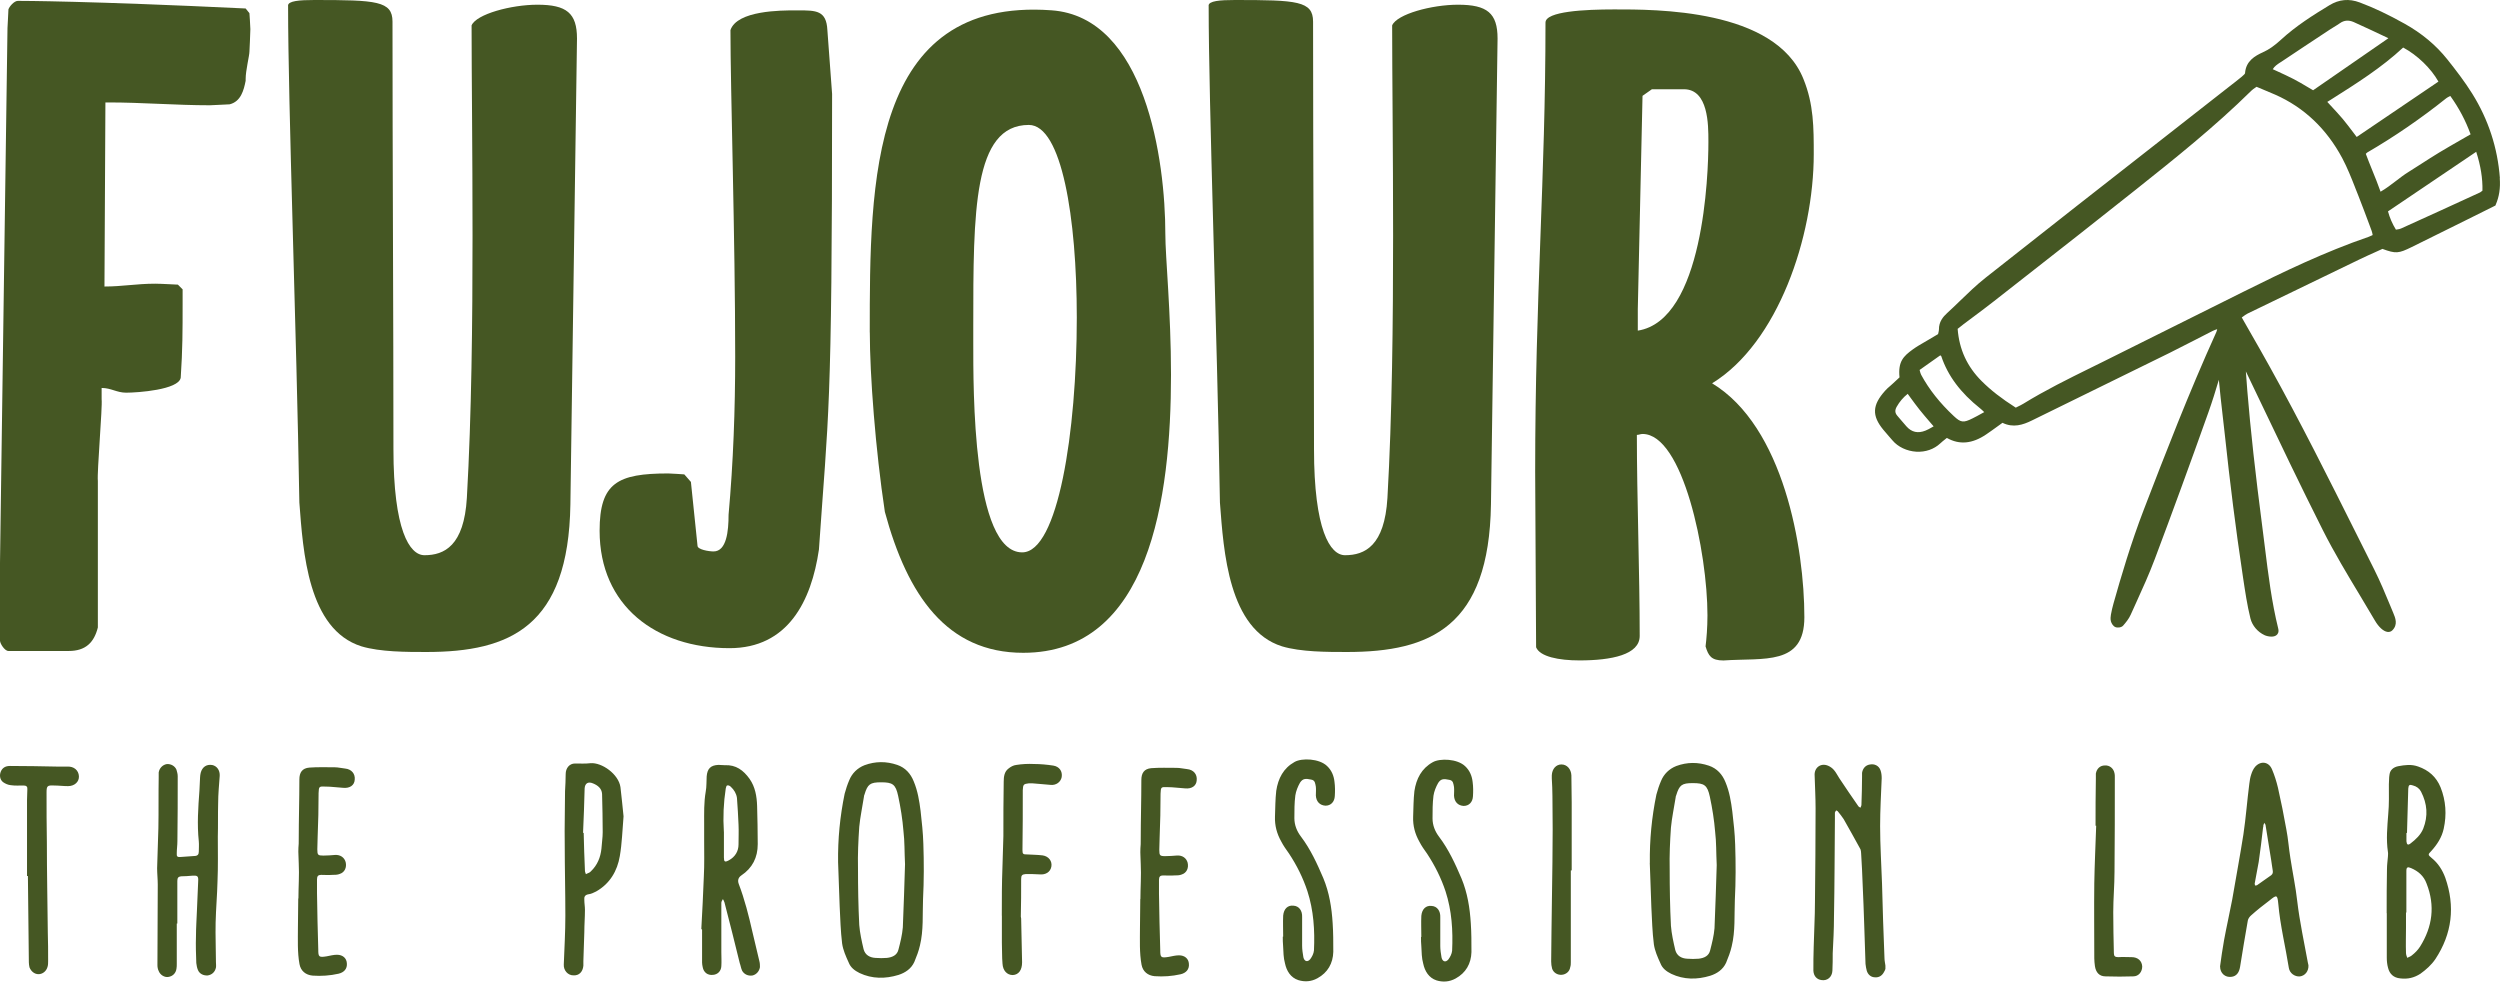 <svg xmlns="http://www.w3.org/2000/svg" width="224" height="88" viewBox="0 0 224 88" fill="none"><g clip-path="url(#clip0_600_1481)"><path d="M0.671 2.522C0.671 2.353 0.756 1.092 0.756 0.838C0.841 0.585 1.264 0.078 1.602 0.078C1.941 0.078 7.843 0.084 22.01 0.76L22.349 1.182C22.349 1.266 22.433 2.274 22.433 2.612C22.433 3.035 22.349 4.549 22.349 4.634C22.349 4.972 22.01 6.318 22.01 7.072V7.241C21.841 8.086 21.587 9.094 20.577 9.347C20.408 9.347 19.059 9.432 18.805 9.432C15.77 9.432 12.734 9.178 9.699 9.178H9.445L9.36 25.672C10.963 25.672 12.227 25.419 13.914 25.419C14.421 25.419 15.854 25.503 15.939 25.503L16.362 25.926V27.272C16.362 29.625 16.362 31.309 16.193 33.838C16.024 34.93 12.311 35.184 11.301 35.184C10.461 35.184 9.953 34.761 9.106 34.761V35.769C9.191 36.445 8.683 42.335 8.768 43.09V56.222C8.429 57.568 7.673 58.328 6.156 58.328H0.756C0.418 58.328 0 57.658 0 57.404V50.416L0.671 2.522Z" fill="#455723"></path><path d="M25.807 0.507C25.807 0.084 26.817 0 28.166 0C33.729 0 35.168 0.084 35.168 1.937C35.168 14.056 35.252 28.618 35.252 40.236C35.252 47.477 36.685 49.747 38.034 49.747C39.806 49.747 41.577 48.908 41.831 44.611C42.254 37.206 42.339 28.787 42.339 21.129C42.339 13.47 42.254 6.651 42.254 2.275C42.678 1.267 45.798 0.422 48.156 0.422C50.768 0.422 51.699 1.177 51.699 3.452L51.107 45.202C50.938 56.144 45.707 58.419 38.203 58.419C36.432 58.419 34.073 58.419 32.386 57.912C27.579 56.397 27.156 49.409 26.823 45.033C26.569 29.632 25.813 9.427 25.813 0.507" fill="#455723"></path><path d="M59.88 42.421C60.219 42.421 61.229 42.505 61.314 42.505L61.906 43.181L62.498 48.903C62.498 49.24 63.508 49.409 63.931 49.409C65.111 49.409 65.28 47.557 65.28 46.126C65.703 41.413 65.873 36.7 65.873 31.986C65.873 21.298 65.449 8.081 65.449 2.698C66.042 0.93 70.002 0.93 71.266 0.93H71.52C73.123 0.93 74.048 0.93 74.133 2.698L74.556 8.419C74.556 37.375 74.217 36.953 73.376 49.24C72.7 53.869 70.595 58.076 65.365 58.076C58.786 58.076 53.725 54.286 53.725 47.557C53.725 43.266 55.327 42.421 59.88 42.421Z" fill="#455723"></path><path d="M91.589 49.492C94.794 49.492 96.481 38.72 96.481 28.448C96.481 19.528 95.133 11.194 92.182 11.194C87.205 11.194 87.205 18.937 87.205 29.209V30.639C87.205 34.845 87.121 49.492 91.589 49.492ZM77.93 29.794C77.93 16.324 77.93 -0.254 94.207 0.923C102.642 1.514 104.414 14.393 104.414 20.953C104.414 23.059 104.922 27.942 104.922 33.578C104.922 44.689 102.981 58.491 91.68 58.491C84.847 58.491 81.309 53.355 79.284 45.866C78.443 40.308 77.935 33.578 77.935 29.788" fill="#455723"></path><path d="M108.29 0.507C108.29 0.084 109.3 0 110.649 0C116.212 0 117.651 0.084 117.651 1.937C117.651 14.056 117.735 28.618 117.735 40.236C117.735 47.477 119.168 49.747 120.517 49.747C122.289 49.747 124.06 48.908 124.314 44.611C124.737 37.206 124.822 28.787 124.822 21.129C124.822 13.47 124.737 6.651 124.737 2.275C125.16 1.267 128.281 0.422 130.639 0.422C133.251 0.422 134.182 1.177 134.182 3.452L133.59 45.202C133.421 56.144 128.19 58.419 120.686 58.419C118.914 58.419 116.556 58.419 114.869 57.912C110.062 56.397 109.639 49.409 109.306 45.033C109.052 29.632 108.296 9.427 108.296 0.507" fill="#455723"></path><path d="M146.747 29.625C152.649 28.702 153.072 15.57 153.072 12.793V12.624C153.072 11.194 153.072 7.996 150.877 7.996H148.011L147.17 8.587L146.747 27.694V29.631V29.625ZM152.988 55.129C152.988 49.492 150.793 38.883 147.17 38.883C147.001 38.883 146.832 38.968 146.663 38.968C146.663 44.441 146.917 51.424 146.917 56.982C146.917 58.666 144.389 59.173 141.517 59.173C139.661 59.173 137.974 58.835 137.635 57.996C137.635 55.726 137.551 44.695 137.551 42.256C137.551 26.432 138.476 16.076 138.476 2.021C138.476 1.013 142.019 0.844 144.631 0.844C148.259 0.844 159.053 0.759 161.586 7.072C162.512 9.341 162.512 11.447 162.512 13.807C162.512 21.212 159.307 30.723 153.405 34.344C159.815 38.219 161.671 49.076 161.671 55.304C161.671 59.679 158.043 58.925 154.421 59.178C153.326 59.178 153.072 58.756 152.818 57.917C152.903 57.241 152.988 56.233 152.988 55.141" fill="#455723"></path><path d="M215.667 74.638C215.696 73.304 215.752 71.992 215.78 70.657C215.809 70.325 215.893 70.268 216.198 70.375C216.531 70.46 216.785 70.657 216.926 70.933C217.484 72.02 217.569 73.106 217.123 74.244C216.897 74.802 216.452 75.218 215.978 75.579C215.758 75.748 215.645 75.691 215.617 75.382V74.632H215.673L215.667 74.638ZM215.611 81.762V78.034C215.611 77.702 215.724 77.645 216.029 77.78C216.672 78.056 217.174 78.479 217.422 79.171C218.201 81.148 217.953 83.04 216.835 84.82C216.638 85.124 216.39 85.377 216.108 85.597C215.995 85.709 215.831 85.737 215.69 85.822C215.634 85.681 215.577 85.518 215.577 85.377C215.549 84.622 215.577 83.874 215.577 83.153V81.762H215.605H215.611ZM213.856 81.818V85.799C213.856 86.103 213.885 86.413 213.969 86.717C214.11 87.275 214.471 87.607 215.058 87.663C215.73 87.748 216.311 87.607 216.869 87.247C217.371 86.886 217.845 86.469 218.206 85.94C219.713 83.659 219.995 81.21 219.098 78.648C218.844 77.955 218.455 77.341 217.868 76.868C217.535 76.592 217.535 76.564 217.84 76.254C218.37 75.669 218.788 75.027 218.957 74.25C219.233 72.999 219.154 71.744 218.675 70.544C218.285 69.598 217.614 69.013 216.666 68.68C216.051 68.461 215.493 68.54 214.878 68.652C214.46 68.737 214.15 68.984 214.099 69.407C214.043 69.711 214.071 69.992 214.043 70.268C214.043 71.158 214.071 72.076 213.986 72.943C213.901 74.086 213.789 75.196 213.958 76.339C213.986 76.48 213.958 76.615 213.958 76.755C213.93 77.116 213.873 77.482 213.873 77.871C213.845 79.183 213.845 80.517 213.845 81.824M202.019 79.177C202.132 78.507 202.273 77.865 202.38 77.229C202.521 76.226 202.657 75.196 202.769 74.165C202.798 74.081 202.798 73.996 202.798 73.94C202.826 73.855 202.854 73.771 202.882 73.72C202.911 73.805 202.995 73.861 202.995 73.94C203.164 74.97 203.328 76.029 203.497 77.06C203.554 77.392 203.582 77.702 203.638 78.006C203.667 78.175 203.638 78.31 203.497 78.422C203.08 78.698 202.69 79.008 202.273 79.284C202.217 79.34 202.132 79.34 202.047 79.34C202.047 79.284 202.019 79.2 202.019 79.171M198.921 86.605C198.921 87.19 199.367 87.607 199.954 87.522C200.372 87.466 200.625 87.162 200.71 86.633C200.93 85.27 201.156 83.879 201.404 82.483C201.432 82.314 201.573 82.122 201.709 82.01C202.239 81.537 202.798 81.092 203.356 80.675C203.999 80.146 204.056 80.174 204.135 80.979C204.304 82.927 204.778 84.82 205.083 86.74C205.167 87.213 205.613 87.517 206.059 87.489C206.533 87.432 206.866 87.016 206.837 86.486C206.809 86.402 206.809 86.317 206.781 86.233C206.448 84.397 206.053 82.612 205.833 80.748C205.692 79.47 205.416 78.186 205.218 76.879C205.077 76.018 205.021 75.151 204.857 74.317C204.637 73.067 204.383 71.811 204.107 70.589C203.966 70.004 203.802 69.474 203.576 68.945C203.294 68.247 202.572 68.14 202.07 68.692C201.901 68.889 201.788 69.136 201.709 69.39C201.624 69.638 201.568 69.947 201.539 70.223C201.342 71.727 201.235 73.258 201.009 74.762C200.704 76.71 200.338 78.659 200.005 80.607C199.779 81.801 199.503 83.001 199.277 84.228C199.136 85.005 199.023 85.816 198.916 86.593M187.761 73.985H187.818C187.761 75.714 187.677 77.409 187.648 79.138C187.62 81.39 187.648 83.62 187.648 85.873C187.648 86.092 187.677 86.346 187.705 86.565C187.789 87.123 188.094 87.483 188.653 87.483C189.488 87.511 190.328 87.511 191.135 87.483C191.637 87.483 191.942 87.066 191.942 86.593C191.914 86.092 191.553 85.76 190.994 85.76C190.605 85.76 190.187 85.732 189.792 85.76C189.51 85.76 189.403 85.675 189.403 85.4C189.375 84.172 189.347 82.95 189.347 81.728C189.347 80.506 189.46 79.335 189.46 78.107C189.488 75.297 189.488 72.459 189.488 69.615C189.488 69.502 189.488 69.395 189.46 69.283C189.375 68.838 189.014 68.556 188.596 68.585C188.179 68.585 187.868 68.861 187.789 69.311V69.784C187.761 71.175 187.761 72.594 187.761 73.985ZM168.933 86.819V86.514C168.905 86.295 168.849 86.07 168.849 85.844C168.764 83.62 168.679 81.39 168.629 79.166C168.572 77.465 168.459 75.742 168.459 74.013C168.459 72.594 168.544 71.147 168.6 69.728C168.6 69.474 168.572 69.227 168.488 69.001C168.347 68.613 167.957 68.416 167.54 68.5C167.15 68.556 166.897 68.861 166.84 69.249V69.581C166.84 70.415 166.812 71.282 166.784 72.115C166.784 72.2 166.727 72.284 166.699 72.369C166.643 72.341 166.53 72.284 166.502 72.228C165.915 71.395 165.356 70.555 164.798 69.722C164.628 69.469 164.521 69.221 164.324 68.996C164.183 68.827 163.991 68.692 163.793 68.607C163.122 68.326 162.535 68.804 162.592 69.497C162.62 70.499 162.676 71.473 162.676 72.448C162.676 75.258 162.648 78.04 162.62 80.827C162.62 82.162 162.535 83.502 162.507 84.836C162.479 85.563 162.479 86.255 162.479 86.982C162.507 87.455 162.783 87.759 163.207 87.815C163.737 87.9 164.154 87.539 164.183 86.982C164.211 86.453 164.211 85.923 164.211 85.422C164.267 84.335 164.324 83.248 164.324 82.19C164.38 79.267 164.38 76.316 164.408 73.394V72.808C164.437 72.752 164.465 72.667 164.521 72.611C164.578 72.639 164.662 72.667 164.69 72.724C164.86 72.943 165.052 73.168 165.193 73.394C165.695 74.283 166.197 75.173 166.699 76.097C166.727 76.181 166.755 76.316 166.755 76.429C166.812 77.403 166.868 78.349 166.897 79.323C167.009 81.689 167.066 84.025 167.15 86.368C167.179 86.593 167.207 86.785 167.263 86.982C167.376 87.342 167.653 87.568 168.014 87.568C168.375 87.596 168.657 87.399 168.82 87.066C168.877 86.982 168.905 86.897 168.933 86.813M153.818 77.516C153.762 79.267 153.705 81.221 153.62 83.17C153.564 83.84 153.395 84.504 153.231 85.146C153.118 85.647 152.701 85.844 152.199 85.901C151.866 85.929 151.527 85.929 151.166 85.901C150.664 85.873 150.246 85.647 150.105 85.124C149.936 84.397 149.773 83.676 149.716 82.95C149.631 81.277 149.603 79.582 149.603 77.882C149.575 76.632 149.631 75.404 149.716 74.154C149.801 73.264 149.993 72.369 150.134 71.479C150.134 71.395 150.162 71.31 150.19 71.254C150.472 70.336 150.692 70.167 151.668 70.167C152.701 70.167 152.977 70.336 153.203 71.389C153.423 72.419 153.592 73.478 153.677 74.537C153.79 75.455 153.762 76.373 153.818 77.516ZM147.82 77.319C147.877 78.625 147.905 79.965 147.961 81.272C148.018 82.387 148.046 83.496 148.187 84.611C148.272 85.197 148.52 85.754 148.774 86.312C148.943 86.757 149.304 87.038 149.75 87.258C150.867 87.787 152.063 87.787 153.237 87.427C153.852 87.23 154.382 86.869 154.659 86.261C154.856 85.788 155.048 85.287 155.161 84.786C155.494 83.423 155.386 82.004 155.443 80.635C155.528 78.969 155.528 77.324 155.471 75.68C155.443 74.678 155.33 73.703 155.217 72.729C155.104 71.839 154.963 70.944 154.602 70.082C154.326 69.39 153.846 68.855 153.124 68.607C152.148 68.275 151.172 68.275 150.196 68.635C149.552 68.889 149.079 69.362 148.83 69.97C148.661 70.358 148.526 70.775 148.413 71.192C147.995 73.225 147.798 75.258 147.826 77.319M140.739 77.989H140.824V71.89C140.824 71.085 140.796 70.274 140.796 69.469C140.768 68.911 140.407 68.494 139.904 68.494C139.43 68.494 139.069 68.883 139.041 69.469V69.745C139.069 70.274 139.098 70.803 139.098 71.333C139.126 73.309 139.126 75.286 139.098 77.262C139.069 79.323 139.041 81.384 139.013 83.44C139.013 84.358 138.985 85.248 138.985 86.143C138.985 86.362 139.013 86.588 139.069 86.785C139.182 87.145 139.543 87.371 139.933 87.342C140.294 87.314 140.632 87.066 140.689 86.672C140.745 86.503 140.745 86.368 140.745 86.199V77.989H140.739ZM127.351 83.947H127.322C127.322 84.223 127.322 84.504 127.351 84.78C127.379 85.309 127.379 85.839 127.52 86.34C127.661 87.01 128.022 87.618 128.716 87.844C129.274 88.013 129.861 87.984 130.42 87.675C131.34 87.173 131.813 86.34 131.842 85.309C131.842 84.448 131.842 83.581 131.785 82.747C131.701 81.356 131.481 79.988 130.95 78.71C130.392 77.403 129.805 76.119 128.942 74.976C128.581 74.503 128.355 73.945 128.355 73.332C128.355 72.639 128.355 71.969 128.439 71.299C128.496 70.91 128.665 70.493 128.857 70.156C129.105 69.767 129.359 69.767 129.861 69.874C130.222 69.93 130.222 70.234 130.279 70.516C130.307 70.769 130.279 71.045 130.279 71.293C130.307 71.851 130.64 72.183 131.142 72.211C131.616 72.211 131.949 71.879 131.977 71.35C132.005 70.933 132.005 70.488 131.949 70.071C131.892 69.542 131.695 69.041 131.277 68.652C130.578 67.982 129.021 67.926 128.377 68.292C127.373 68.849 126.899 69.767 126.73 70.882C126.645 71.631 126.645 72.414 126.617 73.191C126.589 73.996 126.786 74.723 127.176 75.415C127.373 75.804 127.621 76.142 127.875 76.502C128.569 77.561 129.128 78.676 129.523 79.87C130.081 81.593 130.194 83.378 130.11 85.186C130.081 85.467 129.94 85.743 129.777 85.963C129.523 86.267 129.246 86.16 129.162 85.794C129.105 85.462 129.049 85.096 129.049 84.763V82.201C129.077 81.615 128.767 81.199 128.27 81.171C127.768 81.114 127.407 81.446 127.351 82.06C127.322 82.674 127.351 83.316 127.351 83.924M114.966 83.924H114.938C114.938 84.2 114.938 84.482 114.966 84.758C114.994 85.287 114.994 85.816 115.135 86.317C115.276 86.988 115.637 87.596 116.337 87.821C116.896 87.99 117.482 87.962 118.041 87.652C118.961 87.151 119.435 86.317 119.463 85.287C119.463 84.425 119.463 83.558 119.406 82.725C119.322 81.334 119.102 79.965 118.571 78.687C118.013 77.381 117.426 76.097 116.563 74.954C116.202 74.481 115.976 73.923 115.976 73.309C115.976 72.617 115.976 71.946 116.061 71.276C116.117 70.888 116.286 70.471 116.478 70.133C116.732 69.745 116.98 69.745 117.482 69.852C117.843 69.908 117.843 70.212 117.9 70.493C117.928 70.747 117.9 71.023 117.9 71.271C117.928 71.828 118.261 72.16 118.763 72.189C119.237 72.189 119.57 71.856 119.598 71.327C119.626 70.91 119.626 70.465 119.57 70.049C119.514 69.519 119.316 69.018 118.899 68.63C118.199 67.96 116.642 67.903 115.998 68.269C114.994 68.827 114.52 69.745 114.351 70.86C114.266 71.609 114.266 72.391 114.238 73.168C114.21 73.974 114.407 74.7 114.797 75.393C114.994 75.781 115.242 76.119 115.496 76.48C116.196 77.538 116.749 78.653 117.144 79.847C117.702 81.57 117.815 83.355 117.731 85.163C117.702 85.445 117.561 85.721 117.398 85.94C117.144 86.244 116.867 86.137 116.783 85.771C116.726 85.439 116.67 85.073 116.67 84.741V82.178C116.698 81.593 116.393 81.176 115.891 81.148C115.389 81.092 115.028 81.424 114.972 82.038C114.943 82.651 114.972 83.293 114.972 83.902M102.169 80.562C102.169 81.424 102.141 82.285 102.141 83.153C102.141 84.211 102.085 85.377 102.282 86.436C102.395 87.049 102.841 87.41 103.456 87.466C104.235 87.522 105.019 87.466 105.769 87.297C106.271 87.185 106.576 86.852 106.525 86.351C106.497 85.906 106.164 85.597 105.634 85.597C105.329 85.597 105.019 85.681 104.714 85.737C104.014 85.85 103.958 85.794 103.958 85.124C103.902 83.451 103.873 81.756 103.845 80.084V78.828C103.845 78.552 103.958 78.439 104.206 78.439C104.539 78.439 104.878 78.467 105.211 78.439C105.431 78.439 105.685 78.439 105.882 78.355C106.328 78.214 106.525 77.769 106.412 77.296C106.3 76.879 105.938 76.626 105.465 76.654C105.103 76.682 104.771 76.71 104.404 76.71C103.93 76.71 103.873 76.654 103.873 76.153C103.873 75.793 103.902 75.427 103.902 75.066C103.958 73.731 103.986 72.419 103.986 71.113C104.014 70.527 104.014 70.499 104.601 70.527C105.132 70.527 105.662 70.612 106.192 70.64C106.779 70.696 107.197 70.415 107.225 69.913C107.281 69.384 106.948 68.968 106.362 68.911C106.057 68.883 105.747 68.799 105.414 68.799C104.663 68.799 103.907 68.77 103.157 68.827C102.514 68.883 102.265 69.272 102.265 69.885C102.265 71.693 102.209 73.478 102.209 75.258C102.209 75.534 102.209 75.759 102.181 76.007C102.153 76.48 102.209 76.953 102.209 77.397C102.265 78.456 102.181 79.515 102.181 80.545M89.768 82.049V84.47C89.796 85.112 89.768 85.721 89.824 86.334C89.853 86.976 90.242 87.365 90.744 87.365C91.275 87.337 91.579 86.92 91.579 86.222C91.551 84.915 91.523 83.603 91.495 82.297C91.495 82.24 91.466 82.184 91.466 82.128C91.495 81.013 91.495 79.875 91.495 78.76C91.495 78.428 91.579 78.344 91.912 78.315C92.329 78.315 92.719 78.315 93.142 78.344C93.701 78.4 94.118 78.124 94.203 77.645C94.287 77.172 93.977 76.727 93.424 76.643C92.978 76.587 92.504 76.587 92.059 76.558C91.669 76.558 91.613 76.53 91.613 76.17C91.641 74.362 91.641 72.577 91.641 70.798C91.669 70.296 91.698 70.24 92.2 70.184H92.476C93.035 70.24 93.593 70.268 94.124 70.325C94.626 70.381 95.043 70.071 95.128 69.626C95.213 69.097 94.908 68.68 94.372 68.596C93.813 68.511 93.227 68.455 92.668 68.455C92.109 68.427 91.579 68.455 91.049 68.54C90.795 68.568 90.547 68.708 90.349 68.872C89.988 69.148 89.932 69.598 89.932 70.043C89.903 71.659 89.903 73.298 89.903 74.914C89.875 75.86 89.847 76.778 89.819 77.696C89.762 79.143 89.762 80.59 89.762 82.038M81.09 77.442C81.034 79.194 80.978 81.148 80.893 83.096C80.836 83.766 80.673 84.431 80.504 85.073C80.391 85.574 79.973 85.771 79.471 85.828C79.138 85.856 78.8 85.856 78.439 85.828C77.936 85.799 77.519 85.574 77.378 85.05C77.209 84.324 77.045 83.603 76.989 82.877C76.904 81.204 76.876 79.509 76.876 77.809C76.847 76.558 76.904 75.331 76.989 74.081C77.073 73.191 77.271 72.296 77.406 71.406C77.406 71.321 77.434 71.237 77.462 71.181C77.739 70.263 77.965 70.094 78.941 70.094C79.973 70.094 80.25 70.263 80.475 71.316C80.695 72.346 80.865 73.405 80.949 74.464C81.062 75.382 81.034 76.299 81.09 77.442ZM75.093 77.246C75.149 78.552 75.177 79.892 75.234 81.199C75.29 82.314 75.318 83.423 75.454 84.538C75.538 85.124 75.787 85.681 76.041 86.239C76.21 86.683 76.571 86.965 77.017 87.185C78.134 87.714 79.33 87.714 80.504 87.354C81.118 87.156 81.649 86.796 81.925 86.188C82.123 85.715 82.315 85.214 82.427 84.713C82.76 83.35 82.648 81.931 82.704 80.562C82.789 78.895 82.789 77.251 82.732 75.607C82.704 74.604 82.591 73.63 82.484 72.656C82.371 71.766 82.23 70.871 81.869 70.009C81.593 69.317 81.118 68.782 80.391 68.534C79.415 68.202 78.439 68.202 77.462 68.562C76.819 68.815 76.345 69.288 76.097 69.897C75.928 70.285 75.792 70.702 75.68 71.119C75.262 73.151 75.064 75.184 75.093 77.246ZM64.858 74.52C64.773 73.213 64.83 71.93 65.027 70.651C65.055 70.539 65.084 70.375 65.168 70.375C65.253 70.347 65.388 70.403 65.473 70.488C65.778 70.769 65.975 71.102 66.031 71.49C66.088 72.296 66.144 73.106 66.172 73.884C66.201 74.469 66.172 75.055 66.172 75.663C66.172 76.271 65.868 76.778 65.309 77.082C64.948 77.279 64.863 77.223 64.863 76.829V74.52H64.858ZM62.849 83.26C62.877 83.26 62.906 83.26 62.906 83.288V86.239C62.906 86.379 62.934 86.52 62.962 86.655C63.047 87.128 63.408 87.404 63.882 87.348C64.299 87.32 64.609 87.016 64.632 86.571C64.66 86.154 64.632 85.737 64.632 85.315V80.889C64.632 80.776 64.717 80.669 64.773 80.557C64.83 80.669 64.886 80.754 64.914 80.861C65.388 82.668 65.834 84.482 66.28 86.289C66.364 86.514 66.392 86.762 66.5 86.988C66.697 87.32 67.058 87.461 67.419 87.404C67.78 87.32 68.034 87.016 68.091 86.655C68.091 86.486 68.091 86.295 68.034 86.098C67.837 85.236 67.617 84.375 67.419 83.507C67.086 82.032 66.72 80.585 66.189 79.194C66.076 78.879 66.152 78.629 66.415 78.445C67.419 77.775 67.893 76.829 67.893 75.635C67.893 74.441 67.865 73.354 67.837 72.211C67.809 71.35 67.668 70.51 67.165 69.79C66.607 69.013 65.941 68.511 64.937 68.562C64.739 68.562 64.547 68.534 64.378 68.534C63.679 68.562 63.374 68.866 63.318 69.564C63.289 70.009 63.318 70.482 63.233 70.927C63.064 71.901 63.092 72.847 63.092 73.822V75.325C63.092 76.384 63.12 77.442 63.064 78.524C63.007 80.112 62.922 81.672 62.838 83.254M52.242 74.621C52.298 73.287 52.355 71.975 52.383 70.64C52.411 70.195 52.688 69.998 53.139 70.195C53.556 70.364 53.918 70.64 53.946 71.141C53.974 72.284 54.002 73.422 54.002 74.565C54.002 75.066 53.918 75.539 53.889 76.04C53.805 76.817 53.528 77.516 52.941 78.073C52.913 78.101 52.857 78.158 52.8 78.186C52.688 78.242 52.58 78.27 52.496 78.327C52.468 78.214 52.411 78.13 52.411 78.023C52.355 76.879 52.327 75.742 52.298 74.627H52.242V74.621ZM55.87 73.146C55.785 72.341 55.7 71.417 55.593 70.527C55.424 69.356 53.923 68.303 52.913 68.382C52.439 68.438 51.994 68.41 51.52 68.41C51.017 68.41 50.685 68.827 50.685 69.356C50.685 69.857 50.656 70.358 50.628 70.888C50.628 72.476 50.572 74.064 50.6 75.646C50.6 77.792 50.656 79.903 50.656 82.049C50.656 83.496 50.572 84.943 50.515 86.419C50.487 86.948 50.877 87.393 51.379 87.393C51.881 87.421 52.214 87.089 52.27 86.531V86.115C52.298 85.253 52.327 84.386 52.355 83.524C52.355 82.854 52.411 82.19 52.411 81.52C52.411 81.216 52.355 80.934 52.355 80.63C52.327 80.354 52.411 80.185 52.716 80.129C52.97 80.1 53.19 79.988 53.416 79.875C54.645 79.177 55.311 78.04 55.537 76.699C55.734 75.556 55.763 74.39 55.87 73.135M26.722 80.512C26.722 81.373 26.694 82.235 26.694 83.102C26.694 84.161 26.638 85.326 26.835 86.385C26.948 86.999 27.394 87.359 28.009 87.415C28.787 87.472 29.572 87.415 30.322 87.247C30.824 87.134 31.129 86.802 31.078 86.301C31.05 85.856 30.717 85.546 30.187 85.546C29.882 85.546 29.572 85.63 29.267 85.687C28.567 85.799 28.517 85.743 28.517 85.073C28.46 83.4 28.432 81.705 28.404 80.033V78.777C28.404 78.501 28.517 78.389 28.765 78.389C29.098 78.389 29.436 78.417 29.769 78.389C29.989 78.389 30.243 78.389 30.441 78.304C30.886 78.163 31.084 77.719 30.971 77.246C30.858 76.829 30.497 76.575 30.023 76.603C29.662 76.632 29.323 76.66 28.962 76.66C28.488 76.66 28.432 76.603 28.432 76.102C28.432 75.742 28.46 75.376 28.46 75.016C28.517 73.681 28.545 72.369 28.545 71.062C28.573 70.477 28.573 70.448 29.16 70.477C29.69 70.477 30.221 70.561 30.751 70.589C31.338 70.646 31.755 70.364 31.783 69.863C31.84 69.334 31.501 68.917 30.92 68.861C30.615 68.832 30.305 68.748 29.972 68.748C29.216 68.748 28.466 68.72 27.715 68.776C27.072 68.832 26.824 69.221 26.824 69.835C26.824 71.642 26.767 73.427 26.767 75.207C26.767 75.483 26.767 75.708 26.739 75.956C26.711 76.429 26.767 76.902 26.767 77.347C26.824 78.406 26.739 79.464 26.739 80.495M15.833 82.747H15.889V78.935C15.889 78.659 15.974 78.546 16.222 78.518C16.555 78.518 16.894 78.49 17.227 78.462C17.701 78.434 17.785 78.49 17.757 78.963C17.729 79.853 17.672 80.714 17.644 81.61C17.616 82.359 17.559 83.141 17.559 83.918C17.531 84.696 17.559 85.507 17.588 86.284C17.616 86.481 17.644 86.7 17.729 86.897C17.87 87.258 18.231 87.427 18.62 87.399C18.981 87.342 19.263 87.095 19.348 86.7C19.376 86.531 19.348 86.368 19.348 86.199C19.348 85.005 19.292 83.834 19.32 82.663C19.348 81.413 19.461 80.185 19.489 78.957C19.546 77.623 19.517 76.311 19.517 74.976C19.546 73.974 19.517 72.971 19.546 71.969C19.546 71.135 19.63 70.325 19.686 69.519C19.715 69.018 19.433 68.63 19.015 68.545C18.513 68.461 18.124 68.714 17.983 69.243C17.954 69.384 17.926 69.519 17.926 69.66C17.898 70.049 17.898 70.437 17.87 70.826C17.757 72.358 17.65 73.861 17.813 75.393C17.841 75.697 17.813 76.007 17.813 76.311C17.813 76.564 17.701 76.699 17.396 76.699C17.006 76.727 16.589 76.755 16.2 76.784C15.895 76.812 15.81 76.755 15.839 76.423C15.839 76.091 15.895 75.731 15.895 75.365C15.923 73.416 15.923 71.496 15.923 69.547C15.923 69.35 15.867 69.159 15.81 68.962C15.669 68.63 15.308 68.433 14.947 68.461C14.586 68.517 14.276 68.821 14.219 69.215V69.632C14.191 71.164 14.219 72.667 14.191 74.199C14.163 75.398 14.106 76.592 14.078 77.792C14.078 78.265 14.135 78.766 14.135 79.267C14.135 81.66 14.106 84.082 14.106 86.475C14.106 86.644 14.135 86.835 14.219 87.004C14.36 87.365 14.75 87.59 15.082 87.534C15.472 87.478 15.754 87.202 15.81 86.807C15.839 86.667 15.839 86.503 15.839 86.362V82.742L15.833 82.747ZM2.416 78.49H2.5C2.529 81.08 2.557 83.643 2.585 86.227C2.585 86.368 2.613 86.531 2.642 86.672C2.783 87.033 3.087 87.286 3.448 87.286C3.809 87.286 4.142 87.033 4.255 86.644C4.312 86.475 4.312 86.284 4.312 86.115C4.312 85.253 4.312 84.391 4.283 83.552C4.255 80.85 4.199 78.152 4.199 75.477C4.171 73.974 4.171 72.47 4.171 70.995C4.171 70.409 4.255 70.353 4.842 70.381C5.259 70.381 5.677 70.437 6.095 70.437C6.681 70.437 7.099 70.049 7.071 69.547C7.042 69.018 6.625 68.658 6.038 68.686H5.118C3.725 68.658 2.303 68.63 0.881 68.63C0.492 68.63 0.21 68.799 0.074 69.131C-0.067 69.463 -0.01 69.857 0.272 70.077C0.469 70.218 0.718 70.33 0.971 70.353C1.361 70.409 1.722 70.381 2.117 70.381C2.371 70.381 2.478 70.493 2.45 70.741C2.45 71.045 2.421 71.355 2.421 71.687V78.479L2.416 78.49Z" fill="#455723"></path><path d="M223.99 15.966C223.792 13.257 222.957 10.707 221.513 8.392C220.836 7.305 220.035 6.269 219.273 5.312C218.274 4.056 216.988 2.98 215.453 2.124C213.981 1.302 212.7 0.694 211.436 0.221C210.477 -0.139 209.585 -0.061 208.716 0.469C207.255 1.353 205.715 2.327 204.366 3.566C203.791 4.095 203.3 4.439 202.775 4.675C202.031 5.013 201.235 5.464 201.156 6.556C201.156 6.607 201.049 6.714 200.857 6.877C200.496 7.176 200.123 7.463 199.751 7.75L194.047 12.216C188.749 16.36 183.27 20.646 177.899 24.892C177.081 25.539 176.319 26.277 175.58 26.992C175.208 27.352 174.835 27.713 174.452 28.062C174.107 28.377 173.718 28.828 173.729 29.526C173.729 29.605 173.707 29.701 173.679 29.819C173.667 29.858 173.662 29.898 173.65 29.937L173.498 30.027C173.267 30.163 173.03 30.298 172.793 30.444C172.663 30.523 172.533 30.596 172.398 30.675C172.059 30.872 171.704 31.075 171.382 31.311C170.553 31.914 170.051 32.392 170.197 33.812L169.571 34.392C169.503 34.459 169.43 34.521 169.357 34.583C169.204 34.713 169.046 34.848 168.911 35.005C167.749 36.295 167.704 37.241 168.747 38.508C168.905 38.7 169.069 38.891 169.233 39.077C169.345 39.206 169.458 39.336 169.571 39.465C170.062 40.045 170.857 40.423 171.704 40.473C172.522 40.518 173.289 40.254 173.853 39.724C173.995 39.589 174.147 39.471 174.288 39.358L174.418 39.251C174.418 39.251 174.446 39.251 174.463 39.251C175.574 39.871 176.72 39.764 177.961 38.925C178.322 38.683 178.672 38.424 179.033 38.165L179.422 37.883C180.387 38.356 181.256 38.069 182.057 37.675C183.976 36.729 185.888 35.794 187.807 34.853C190.013 33.772 192.213 32.691 194.414 31.61C195.175 31.233 195.931 30.844 196.687 30.455C197.206 30.191 197.726 29.92 198.245 29.656C198.363 29.594 198.499 29.549 198.662 29.492C198.634 29.611 198.611 29.695 198.578 29.768C196.14 35.141 193.985 40.727 192.089 45.654C190.932 48.65 190.03 51.73 189.369 54.073C189.279 54.383 189.206 54.709 189.138 55.075C189.11 55.233 189.082 55.464 189.138 55.672C189.189 55.852 189.33 56.1 189.533 56.185C189.731 56.269 190.075 56.23 190.227 56.061C190.481 55.774 190.741 55.453 190.904 55.092C191.062 54.737 191.22 54.388 191.384 54.033C191.965 52.755 192.563 51.438 193.065 50.103C194.628 45.947 196.202 41.645 197.872 36.948C198.216 35.985 198.521 35 198.809 34.031C198.905 35.084 199.023 36.137 199.142 37.162C199.209 37.731 199.271 38.294 199.334 38.857C199.819 43.396 200.332 47.445 200.902 51.235L200.981 51.775C201.162 52.975 201.342 54.219 201.641 55.419C201.799 56.05 202.284 56.624 202.905 56.911C203.035 56.973 203.283 57.041 203.52 57.041C203.689 57.041 203.859 57.007 203.983 56.9C204.073 56.827 204.214 56.652 204.129 56.32C203.543 53.949 203.232 51.449 202.933 49.027C202.86 48.442 202.792 47.862 202.713 47.287C202.07 42.349 201.652 38.559 201.359 35.005C201.303 34.347 201.263 33.783 201.229 33.277C201.607 34.071 201.991 34.865 202.369 35.659C204.225 39.55 206.149 43.576 208.124 47.496C209.134 49.5 210.313 51.46 211.453 53.352C211.904 54.101 212.35 54.844 212.79 55.599C213.134 56.19 213.557 56.568 213.913 56.618C214.077 56.641 214.229 56.596 214.342 56.489C214.878 55.971 214.624 55.362 214.438 54.923L214.172 54.281C213.727 53.206 213.264 52.091 212.734 51.032C212.215 49.996 211.69 48.954 211.171 47.912C208.683 42.94 206.11 37.793 203.362 32.849C202.792 31.818 202.205 30.793 201.607 29.751L200.863 28.445C200.863 28.445 200.913 28.406 200.942 28.389C201.094 28.276 201.235 28.169 201.382 28.096C204.716 26.474 208.051 24.863 211.391 23.253C211.893 23.011 212.395 22.785 212.897 22.56L213.467 22.301C214.663 22.741 214.906 22.718 216.085 22.138C217.767 21.31 219.448 20.471 221.124 19.643L223.589 18.416L223.617 18.343C223.928 17.622 224.046 16.861 223.979 15.96L223.99 15.966ZM222.433 17.075C222.433 17.075 222.399 17.104 222.382 17.12C222.314 17.177 222.263 17.216 222.218 17.239C219.86 18.326 217.496 19.407 215.126 20.477C215.036 20.522 214.917 20.539 214.776 20.561C214.742 20.561 214.708 20.573 214.675 20.578C214.347 20.043 214.116 19.503 213.964 18.939L221.868 13.601C222.275 14.868 222.45 15.983 222.427 17.075H222.433ZM211.16 12.272C211.052 12.131 210.951 11.996 210.849 11.861C210.533 11.444 210.234 11.05 209.918 10.667C209.585 10.273 209.236 9.896 208.863 9.496C208.75 9.377 208.643 9.254 208.525 9.13L208.841 8.933C211.176 7.457 213.388 6.061 215.323 4.259C216.587 4.934 217.823 6.128 218.483 7.311L211.16 12.272ZM211.018 16.805C211.114 17.042 211.205 17.278 211.301 17.515C211.65 18.393 211.983 19.3 212.311 20.173L212.502 20.691C212.542 20.803 212.564 20.916 212.587 21.034C212.587 21.046 212.587 21.051 212.587 21.062L212.531 21.09C212.418 21.141 212.327 21.186 212.232 21.22C208.288 22.572 204.575 24.368 201.111 26.091C199.401 26.941 197.692 27.797 195.982 28.648C193.437 29.915 190.893 31.187 188.343 32.455L187.327 32.956C185.318 33.947 183.242 34.972 181.296 36.171C181.132 36.273 180.963 36.351 180.782 36.441C180.726 36.47 180.669 36.498 180.613 36.526C179.315 35.698 178.373 34.96 177.56 34.15C176.251 32.843 175.546 31.311 175.405 29.464L175.529 29.369C175.67 29.256 175.8 29.149 175.935 29.047C176.24 28.817 176.55 28.586 176.861 28.355C177.464 27.904 178.068 27.454 178.655 26.992L181.329 24.897C184.624 22.318 188.027 19.655 191.356 17.002C194.831 14.237 198.431 11.371 201.72 8.127C201.822 8.026 201.952 7.936 202.087 7.846C202.121 7.823 202.155 7.801 202.188 7.778L202.662 7.975C203.074 8.144 203.469 8.313 203.859 8.482C206.437 9.62 208.457 11.534 209.868 14.175C210.313 15.014 210.674 15.921 211.018 16.799V16.805ZM211.983 13.775C211.983 13.775 212 13.759 212.006 13.753C212.045 13.708 212.079 13.68 212.096 13.668C214.545 12.244 216.932 10.605 219.194 8.797C219.279 8.73 219.386 8.679 219.51 8.617C219.521 8.612 219.538 8.606 219.549 8.6C220.334 9.698 220.915 10.797 221.366 12.035C221.078 12.199 220.796 12.362 220.52 12.52C219.843 12.908 219.2 13.274 218.568 13.657C218.026 13.984 217.496 14.327 216.96 14.671C216.57 14.919 216.181 15.172 215.792 15.414C215.402 15.656 215.03 15.944 214.669 16.22C214.235 16.552 213.789 16.895 213.298 17.177C213.067 16.518 212.813 15.893 212.564 15.279C212.356 14.767 212.158 14.277 211.978 13.787L211.983 13.775ZM207.255 8.088C207.092 7.992 206.934 7.902 206.776 7.806C206.335 7.542 205.918 7.294 205.478 7.069C205.021 6.832 204.558 6.624 204.073 6.399C203.926 6.331 203.785 6.269 203.639 6.201C203.802 5.931 204.039 5.773 204.287 5.61L204.395 5.543C205.771 4.619 207.154 3.707 208.536 2.795L208.705 2.682C208.841 2.592 208.982 2.507 209.117 2.423C209.303 2.31 209.489 2.198 209.664 2.074C210.042 1.809 210.443 1.781 210.894 1.978C211.938 2.445 212.993 2.947 213.969 3.408C213.969 3.408 213.981 3.42 213.992 3.431L207.255 8.088ZM173.25 38.204C173.199 38.232 173.154 38.26 173.109 38.283C172.894 38.407 172.714 38.508 172.528 38.581C171.851 38.852 171.286 38.733 170.818 38.204C170.654 38.018 170.491 37.827 170.327 37.635C170.22 37.506 170.113 37.376 170 37.252C169.785 37.005 169.769 36.757 169.943 36.447C170.203 35.991 170.519 35.614 170.931 35.287L171.168 35.614C171.444 35.991 171.715 36.363 172.003 36.723C172.291 37.083 172.595 37.438 172.934 37.832L173.25 38.198V38.204ZM177.786 36.926L177.6 37.027C177.301 37.196 177.024 37.348 176.748 37.483C175.919 37.9 175.693 37.872 175.061 37.281C173.808 36.109 172.849 34.898 172.138 33.586C172.087 33.496 172.059 33.378 172.02 33.243C172.014 33.209 172.003 33.181 171.997 33.147L173.853 31.835C173.853 31.835 173.87 31.852 173.876 31.858C173.904 31.886 173.932 31.914 173.938 31.914C174.519 33.66 175.659 35.191 177.431 36.599C177.543 36.689 177.651 36.791 177.775 36.914C177.775 36.914 177.78 36.92 177.786 36.926Z" fill="#455723"></path></g><defs><clipPath id="clip0_600_1481"><rect width="224" height="88" fill="white"></rect></clipPath></defs></svg>